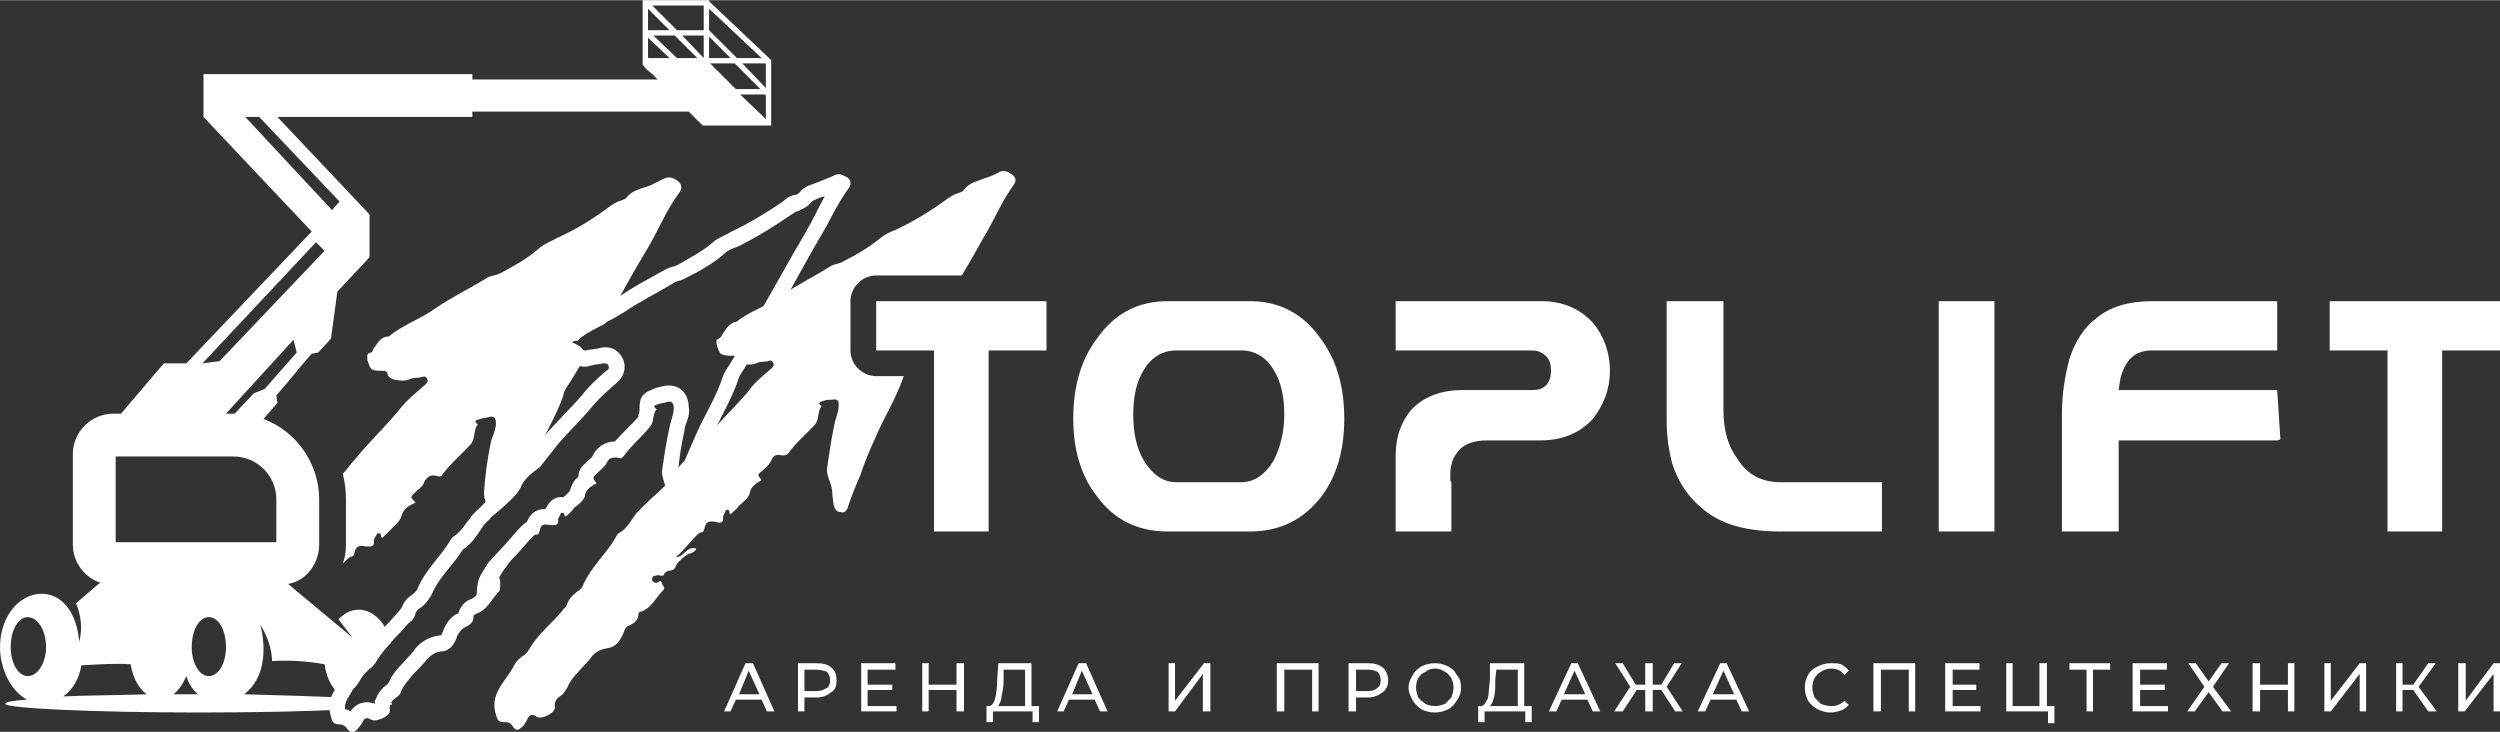 <?xml version="1.0" encoding="UTF-8"?> <!-- Creator: CorelDRAW X8 --> <svg xmlns="http://www.w3.org/2000/svg" xmlns:xlink="http://www.w3.org/1999/xlink" xml:space="preserve" width="43.216mm" height="12.653mm" style="shape-rendering:geometricPrecision; text-rendering:geometricPrecision; image-rendering:optimizeQuality; fill-rule:evenodd; clip-rule:evenodd" viewBox="0 0 2334 683"><rect x="0" y="0" width="2334" height="683" fill="#333333" stroke="none"/> <defs> <style type="text/css"> <![CDATA[ .fil1 {fill:#FEFEFE} .fil0 {fill:#FEFEFE;fill-rule:nonzero} ]]> </style> </defs> <g id="Слой_x0020_1">  <path class="fil0" d="M388 469c-6,3 -11,5 -13,12 -1,5 -6,9 -9,12 -3,3 -6,6 -9,9 -2,-1 -1,-3 -2,-4 -2,-1 -3,0 -4,2 -1,2 -2,3 -2,5 1,6 -4,5 -7,5 -6,-1 -9,-1 -11,5 0,3 -1,4 -4,5 -1,0 -3,2 -4,3 -1,1 -2,2 -3,3 2,-5 3,-11 3,-18l0 -42c0,-8 -1,-16 -3,-24l1 -1c4,-4 7,-9 11,-13 13,-16 28,-30 41,-46 7,-9 16,-16 24,-23 1,-1 3,-3 2,-5 -1,-3 -3,-3 -6,-2 -3,1 -7,0 -11,2 -5,2 -10,1 -15,0 -2,-1 -4,-2 -5,-4 0,-4 -3,-4 -6,-4 -10,0 -10,-1 -13,-10 0,-4 -1,-6 3,-7 2,0 2,-3 3,-4 4,-5 6,-11 14,-11 13,-11 29,-16 43,-26 16,-11 33,-19 49,-29 4,-2 8,-2 12,-4 13,-7 26,-14 37,-24 5,-4 11,-6 16,-9 18,-8 34,-18 50,-30 3,-2 6,-4 10,-5 2,-1 4,-1 5,-3 6,-7 14,-8 22,-11 4,-2 8,-4 12,-6 4,-2 7,-2 11,0 6,3 8,8 4,13 -12,16 -19,34 -29,51 -14,23 -27,47 -40,71 -8,4 -16,8 -23,13l-3 3 -3 0c-1,0 -1,1 -2,2 2,0 3,1 5,2 2,1 4,3 6,5 1,0 2,1 2,0 1,0 2,0 3,-1 -7,13 -14,25 -22,37 -1,2 -2,4 -2,6 -7,20 -19,39 -27,58 -4,8 -8,16 -11,24 -1,1 -2,3 -2,4 -2,3 -3,5 -5,7 -7,8 -15,14 -23,21l-1 2c-1,-1 -1,-3 -1,-4 0,-8 -5,-15 -4,-23 1,-15 3,-29 6,-44 1,-6 5,-12 5,-19 0,-4 -1,-7 -6,-6 -3,1 -6,1 -9,2 -2,1 -7,1 -2,5 -4,5 -2,12 -6,18 -9,10 -19,18 -27,29 -1,2 -3,2 -6,1 -4,-1 -8,0 -11,6 -1,4 -6,7 -9,10 -4,4 -4,4 1,9z"></path> <path class="fil1" d="M26 576c9,0 17,12 17,28 0,15 -8,27 -17,27 -9,0 -16,-12 -16,-27 0,-16 7,-28 16,-28l0 0zm169 0c9,0 16,12 16,28 0,15 -7,27 -16,27 -9,0 -16,-12 -16,-27 0,-16 7,-28 16,-28l0 0zm-58 72c-7,-5 -13,-15 -15,-28 -14,-1 -29,0 -46,1 -2,12 -8,23 -17,29 21,-1 48,-1 78,-2l0 0zm48 0c-5,-4 -9,-10 -11,-17 -3,7 -7,13 -12,17 8,0 15,0 23,0l0 0zm136 3c-10,-6 -16,-17 -18,-31l0 0c-16,-3 -33,-4 -49,-3 0,-10 -4,-23 -11,-34 3,11 4,25 2,35 -2,13 -8,23 -17,30 37,1 69,2 93,3l0 0zm-26 -425l-106 113 16 -2 98 -103 -8 -8zm-76 160l18 -19 10 -4 30 -34 -3 -12 -63 69 8 0zm463 -332l-20 -20 0 20 20 0zm-20 -26l26 26 23 0 -49 -46 0 20zm53 54l0 -23 -22 0 22 23zm-90 -28l-20 -19 0 19 20 0zm89 34l-23 0 24 23 0 -23 0 1 -1 -1zm-27 -5l23 0 -24 -24 -23 0 24 24zm-57 -50l-20 0 22 21 19 0 -21 -21zm27 0l-20 0 20 21 0 -21zm-25 -5l25 0 0 -23 -48 0 23 23zm-27 0l20 0 -20 -20 0 20 0 0zm-363 81l75 79 -7 8 -81 -87 13 0zm27 436l60 50 -13 -17c18,-19 43,-6 49,22 -5,5 -9,10 -13,16 -2,4 -5,7 -8,9 -2,2 -5,5 -7,8 -2,4 -5,8 -8,11 -3,6 -8,11 -7,18 0,0 0,0 1,0 -33,2 -83,3 -138,3 -99,0 -180,-4 -180,-8 0,-2 7,-3 20,-4 -14,-8 -24,-26 -25,-47 -1,-60 68,-75 74,-7 3,-12 2,-24 -3,-36l21 -18 2 -1c-15,-5 -26,-19 -26,-36l0 -84c0,-21 17,-38 38,-38l7 0 40 -47 21 0 117 -123 -101 -107 0 -40 251 0 0 5 173 0 -5 -5 -6 -5 -3 -4 0 -60 62 0 0 1 56 53 2 2 0 61 -64 0 -13 -13 -202 0 0 5 -182 0 86 91 0 40 -30 32 -6 44 -12 13c-2,0 -4,1 -6,1 -20,23 -13,16 -33,39l1 7 -13 15c30,11 52,41 52,75l0 42c0,18 -12,34 -29,37l0 0zm81 108c10,1 16,2 16,4 0,2 -14,3 -37,5 5,-6 13,-8 21,-5 0,-2 0,-3 0,-4zm-242 -227l0 80 150 0 0 -40c0,-22 -18,-40 -40,-40l-110 0z"></path> <path class="fil0" d="M557 451c-5,3 -10,5 -11,12 -1,4 -6,8 -10,11 -2,3 -5,6 -8,8 -2,0 0,-3 -2,-3 -2,-1 -3,0 -3,2 -1,1 -2,3 -2,4 1,6 -4,5 -7,5 -6,-1 -9,-1 -10,5 -1,3 -1,4 -4,4 -1,0 -3,2 -4,3 -6,7 -12,14 -19,21 0,0 -8,10 -11,16l0 0c1,2 1,4 1,6 0,3 0,5 -1,7 0,0 -1,1 -1,1l-1 1c0,0 0,0 0,0 -6,7 -10,16 -20,19 -1,1 -2,1 -2,3 0,6 -5,8 -9,10 -3,2 -4,4 -6,7 -2,7 -6,14 -14,15 -6,0 -10,3 -14,7 -4,5 -9,10 -13,14 -4,5 -8,9 -11,15 -1,3 -2,5 -5,7 -4,3 -7,5 -6,12 1,5 -12,11 -17,9 -5,-3 -7,-2 -9,3 -1,1 -2,3 -3,4 -5,6 -7,6 -11,1 -2,-3 -5,-4 -8,-4 -5,0 -6,-3 -7,-7 -6,-19 8,-30 16,-44 2,-4 6,-8 11,-11 1,-2 3,-3 4,-5 8,-14 21,-25 31,-37 1,-1 3,-3 4,-5 2,-5 5,-9 10,-12 2,-2 4,-3 5,-6 7,-17 21,-29 30,-44 1,-2 2,-3 3,-4 8,-5 12,-13 17,-19 3,-4 6,-6 9,-9 6,-7 15,-13 21,-21 1,-1 2,-2 3,-3 5,-11 13,-18 21,-25 4,-3 7,-8 10,-12 12,-15 27,-29 40,-44 6,-8 14,-15 22,-22 2,-1 3,-2 2,-5 -1,-2 -3,-2 -5,-2 -4,1 -7,1 -11,2 -5,2 -10,1 -14,0 -2,0 -4,-1 -5,-3 0,-4 -3,-4 -6,-4 -10,0 -9,-1 -12,-10 -1,-3 -1,-5 2,-6 2,-1 3,-3 4,-4 3,-5 6,-11 13,-11 12,-10 28,-15 41,-24 15,-11 31,-19 47,-28 4,-2 7,-2 11,-4 12,-7 24,-13 35,-23 5,-3 10,-5 15,-8 17,-8 33,-18 48,-28 3,-3 6,-5 10,-6 2,0 4,-1 5,-2 5,-7 13,-8 20,-11 4,-2 8,-3 12,-5 3,-2 7,-2 10,0 6,2 8,7 4,12 -11,15 -18,32 -28,48 -16,28 -31,56 -47,83 -9,15 -17,29 -26,43 -1,2 -2,4 -2,5 -7,20 -18,37 -26,56 -5,12 -10,23 -15,35 -3,10 -7,19 -10,29 -1,3 -3,6 -7,6 -4,-1 -6,-4 -7,-8 0,-4 -1,-7 -1,-10 0,-8 -5,-15 -5,-23 2,-14 4,-28 7,-41 1,-6 4,-12 4,-18 0,-4 -1,-7 -6,-6 -2,1 -5,1 -8,2 -2,1 -7,1 -2,5 -4,4 -2,11 -6,16 -8,10 -18,18 -25,28 -2,2 -3,2 -6,1 -4,0 -8,0 -10,6 -2,3 -6,6 -9,9 -4,4 -4,4 0,9zm-17 -6c0,0 0,0 0,0 0,-6 3,-10 7,-13 1,-2 5,-4 6,-6 4,-9 12,-14 21,-14 7,-8 15,-15 22,-23 0,-1 0,-1 0,-2 1,-1 1,-3 1,-4 0,-3 0,-6 1,-10 2,-6 7,-8 12,-10 4,-2 7,-2 11,-3 13,-2 22,7 22,20 1,4 0,8 -1,11 -1,4 -3,7 -3,11 -3,13 -5,26 -6,40 0,0 0,1 0,1 0,1 0,2 1,3 0,-2 1,-3 1,-5 4,-12 10,-24 15,-36 8,-18 19,-35 25,-54 1,-3 3,-6 5,-9 9,-14 16,-28 25,-43 16,-27 31,-55 47,-82 7,-12 12,-23 18,-34 -4,1 -12,4 -13,6 -3,4 -8,6 -12,8 -2,0 -4,2 -6,3 -16,11 -32,21 -50,30 -3,1 -9,3 -12,6 -11,10 -24,17 -38,24 -2,1 -4,2 -6,2 -1,1 -3,1 -4,2 -15,9 -31,17 -46,27 -2,1 -3,2 -5,3 -11,7 -25,12 -36,21l-3 3 -3 0c-1,0 -1,1 -2,2 2,0 3,1 5,2 2,1 4,3 6,5 1,0 2,1 2,0 4,-1 8,-1 12,-2 0,0 0,0 0,0 10,-3 19,1 23,11 3,8 0,16 -6,21 -8,7 -15,13 -22,21 -12,15 -27,28 -39,44 -4,5 -7,9 -11,14 -7,5 -15,11 -18,19 -2,3 -3,5 -5,7 -7,8 -15,14 -23,21 -2,3 -5,5 -7,8 -6,9 -10,16 -19,22 -1,2 -3,4 -4,6 -8,11 -20,23 -25,36 -3,5 -6,9 -10,12 -2,1 -4,3 -5,5 -1,5 -3,7 -7,10 -9,11 -22,22 -29,34 -2,4 -5,7 -8,9 -2,2 -5,5 -7,8 -2,4 -5,8 -8,11 -3,6 -8,11 -7,18 2,0 4,1 5,2 6,-8 14,-10 23,-7 1,-8 5,-13 11,-18 1,0 1,-1 2,-2 3,-7 7,-12 13,-18 4,-5 9,-9 12,-14 6,-7 14,-11 23,-12 0,0 1,0 1,0 0,-1 2,-4 2,-5 3,-7 6,-11 12,-15 1,0 2,0 2,-1 2,-6 6,-11 12,-13 1,0 2,-1 3,-2 1,0 1,-1 2,-2 1,-15 1,-14 11,-30l12 -13c6,-6 12,-14 18,-20 2,-2 4,-4 6,-5 3,-8 9,-12 17,-12 0,0 1,-1 1,-1 3,-7 9,-11 16,-10 2,-2 5,-4 6,-6 2,-6 4,-10 8,-13z"></path> <path class="fil0" d="M711 448c-5,3 -10,6 -11,12 -1,5 -6,8 -10,12 -2,3 -5,5 -8,8 -2,-1 0,-3 -2,-4 -2,-1 -3,1 -3,2 -1,2 -2,3 -2,5 1,6 -4,5 -7,4 -6,-1 -9,0 -10,5 -1,3 -1,5 -4,5 -1,0 -3,2 -4,3 -6,6 -12,14 -19,20 8,0 10,-11 19,-8 -1,3 -3,3 -4,4 -5,1 -9,5 -12,8 -3,2 -3,7 -6,8 -3,1 -6,0 -8,4 -1,3 -5,0 -7,1 -2,1 -4,0 -4,3 -1,2 1,4 4,4 2,-1 4,-3 5,0 0,3 4,4 1,7 -7,7 -11,17 -21,20 -1,0 -2,1 -2,2 0,7 -5,9 -9,11 -3,1 -4,4 -5,7 -3,7 -7,13 -15,14 -6,1 -10,3 -14,7 -4,6 -9,10 -13,15 -4,4 -8,9 -10,14 -2,3 -3,6 -6,8 -3,2 -7,5 -6,11 1,5 -12,12 -17,9 -4,-3 -7,-2 -9,3 -1,2 -2,3 -3,5 -5,5 -7,6 -11,0 -2,-3 -5,-3 -8,-3 -5,0 -6,-3 -7,-7 -6,-19 8,-30 16,-44 2,-5 6,-9 11,-12 1,-1 3,-3 4,-5 8,-14 21,-24 31,-36 1,-2 3,-3 4,-5 2,-6 5,-9 10,-13 2,-1 4,-3 5,-5 7,-17 21,-29 30,-44 1,-2 2,-4 3,-5 8,-4 12,-12 17,-19 3,-3 6,-6 9,-9 7,-7 15,-13 21,-20 1,-1 2,-2 3,-4 5,-10 13,-17 21,-24 4,-4 7,-8 10,-12 13,-16 27,-29 40,-44 6,-9 14,-15 22,-22 2,-2 3,-3 2,-5 -1,-3 -3,-3 -5,-2 -4,1 -7,0 -11,2 -5,2 -9,1 -14,0 -2,-1 -4,-1 -4,-4 -1,-4 -4,-3 -7,-3 -9,-1 -9,-1 -12,-11 0,-3 -1,-4 2,-5 2,-1 3,-3 4,-5 3,-4 6,-10 13,-11 12,-10 28,-14 41,-24 15,-10 31,-18 47,-28 4,-2 8,-2 11,-4 12,-6 24,-13 35,-22 5,-4 10,-6 15,-8 17,-8 33,-18 48,-29 3,-2 6,-4 10,-5 2,-1 4,-1 5,-3 5,-7 13,-8 20,-11 4,-1 8,-3 12,-5 3,-2 7,-2 10,0 6,3 8,7 4,12 -11,15 -18,33 -28,49 -6,11 -13,23 -20,35l-80 0c-13,0 -24,11 -24,24l0 46c0,13 11,24 24,24l26 0c0,0 -1,1 -1,2 -7,20 -18,37 -26,56 -5,11 -10,23 -14,35 -4,9 -8,19 -11,28 -1,4 -3,7 -7,6 -4,0 -6,-3 -7,-8 0,-3 -1,-7 -1,-10 0,-8 -5,-14 -5,-22 2,-14 4,-28 7,-42 1,-6 4,-11 4,-18 0,-4 -1,-6 -6,-5 -2,0 -5,0 -8,1 -2,1 -7,1 -2,5 -4,5 -2,12 -6,17 -8,9 -18,17 -25,27 -2,2 -3,2 -6,2 -4,-1 -8,-1 -10,5 -2,4 -6,7 -9,10 -4,3 -4,3 0,8z"></path> <path class="fil0" d="M977 327l-54 0 0 169 -51 0 0 -169 -54 0 0 -46 159 0 0 46zm190 169l-77 0c-28,0 -50,-11 -66,-33 -15,-19 -22,-44 -22,-72 0,-30 7,-55 22,-75 16,-23 38,-35 66,-35l77 0c28,0 50,12 66,35 15,20 22,45 22,75 0,29 -7,53 -21,72 -17,22 -39,33 -67,33zm-8 -46c12,0 22,-7 30,-20 6,-12 10,-26 10,-43 0,-17 -3,-31 -10,-42 -7,-12 -18,-18 -30,-18l-61 0c-12,0 -23,6 -30,18 -7,11 -10,25 -10,42 0,17 3,31 10,43 8,13 18,20 30,20l61 0zm279 -39l-50 0c-13,0 -23,4 -28,12 -4,5 -6,12 -6,20 0,3 0,5 0,5 0,1 1,2 1,2l0 46 -52 0c0,-3 0,-8 0,-14 0,-7 0,-15 0,-25 0,-10 0,-21 0,-32 0,-17 5,-31 14,-42 11,-12 27,-19 48,-19l65 0c6,0 10,-1 14,-5 3,-4 4,-8 4,-13 0,-5 -1,-10 -4,-13 -4,-4 -8,-6 -14,-6l-127 0 0 -46 136 0c20,0 36,7 48,20 10,12 16,27 16,45 0,18 -6,32 -16,45 -12,13 -28,20 -49,20zm319 85l-95 0c-30,0 -54,-6 -71,-20 -14,-11 -24,-25 -30,-44 -3,-12 -5,-25 -5,-39 0,-3 0,-6 0,-7 0,-1 0,-3 0,-4l0 -101 53 0 0 101c0,19 4,34 13,46 9,15 23,22 40,22l95 0 0 46zm105 0l-52 0 0 -215 52 0 0 215zm264 -85l-148 0 0 85 -53 0 0 -109c0,-20 3,-37 7,-52 5,-16 14,-30 25,-38 13,-11 31,-16 52,-16l117 0 0 46 -117 0c-13,0 -22,6 -27,19 -2,4 -3,10 -4,18l148 0 3 46 -3 1zm208 -84l-54 0 0 169 -51 0 0 -169 -54 0 0 -46 159 0 0 46z"></path> <path class="fil0" d="M711 653l-24 0 -5 11 -6 0 20 -45 7 0 20 45 -7 0 -5 -11zm-2 -5l-10 -22 -9 22 19 0zm53 -29c6,0 11,1 14,4 4,3 5,7 5,12 0,5 -1,9 -5,11 -3,3 -8,5 -14,5l-11 0 0 13 -6 0 0 -45 17 0zm0 26c4,0 7,-1 10,-3 2,-1 3,-4 3,-7 0,-3 -1,-6 -3,-8 -3,-1 -6,-2 -10,-2l-11 0 0 20 11 0zm75 14l0 5 -33 0 0 -45 32 0 0 6 -26 0 0 14 23 0 0 5 -23 0 0 15 27 0zm63 -40l0 45 -7 0 0 -20 -26 0 0 20 -6 0 0 -45 6 0 0 20 26 0 0 -20 7 0zm70 40l0 15 -6 0 0 -10 -37 0 0 10 -6 0 0 -15 2 0c3,0 5,-3 6,-7 1,-4 2,-10 2,-18l1 -15 31 0 0 40 7 0zm-33 -25c0,7 -1,12 -2,16 0,4 -2,7 -3,9l25 0 0 -34 -20 0 0 9zm85 19l-24 0 -5 11 -6 0 20 -45 7 0 20 45 -7 0 -5 -11zm-2 -5l-10 -22 -9 22 19 0zm71 -29l6 0 0 35 27 -35 6 0 0 45 -7 0 0 -35 -26 35 -6 0 0 -45zm140 0l0 45 -6 0 0 -39 -26 0 0 39 -7 0 0 -45 39 0zm46 0c6,0 10,1 14,4 3,3 5,7 5,12 0,5 -2,9 -5,11 -4,3 -8,5 -14,5l-11 0 0 13 -7 0 0 -45 18 0zm0 26c4,0 7,-1 9,-3 2,-1 3,-4 3,-7 0,-3 -1,-6 -3,-8 -2,-1 -5,-2 -9,-2l-11 0 0 20 11 0zm63 20c-5,0 -9,-1 -13,-3 -3,-2 -6,-5 -8,-8 -2,-4 -4,-8 -4,-12 0,-5 2,-9 4,-12 2,-4 5,-6 8,-8 4,-2 8,-3 13,-3 4,0 8,1 12,3 4,2 6,4 8,8 3,3 4,7 4,12 0,4 -1,8 -4,12 -2,3 -4,6 -8,8 -4,2 -8,3 -12,3zm0 -6c3,0 6,-1 9,-2 2,-2 4,-4 6,-6 1,-3 2,-6 2,-9 0,-4 -1,-7 -2,-9 -2,-3 -4,-5 -6,-6 -3,-2 -6,-3 -9,-3 -4,0 -7,1 -9,3 -3,1 -5,3 -7,6 -1,2 -2,5 -2,9 0,3 1,6 2,9 2,2 4,4 7,6 2,1 5,2 9,2zm90 0l0 15 -6 0 0 -10 -38 0 0 10 -6 0 0 -15 3 0c2,0 4,-3 6,-7 1,-4 1,-10 2,-18l0 -15 32 0 0 40 7 0zm-34 -25c0,7 0,12 -1,16 -1,4 -2,7 -4,9l26 0 0 -34 -20 0 -1 9zm86 19l-24 0 -5 11 -7 0 21 -45 6 0 21 45 -7 0 -5 -11zm-2 -5l-10 -22 -10 22 20 0zm71 -4l-8 0 0 20 -7 0 0 -20 -8 0 -13 20 -8 0 15 -23 -14 -22 7 0 12 20 9 0 0 -20 7 0 0 20 8 0 12 -20 7 0 -14 22 15 23 -7 0 -13 -20zm70 9l-24 0 -5 11 -7 0 21 -45 6 0 21 45 -7 0 -5 -11zm-2 -5l-10 -22 -10 22 20 0zm90 17c-4,0 -8,-1 -12,-3 -4,-2 -7,-5 -9,-8 -2,-4 -3,-8 -3,-12 0,-5 1,-9 3,-12 2,-4 5,-6 9,-8 4,-2 8,-3 12,-3 4,0 7,0 10,1 3,2 5,3 7,6l-4 4c-3,-4 -7,-6 -12,-6 -4,0 -7,1 -10,3 -2,1 -4,3 -6,6 -1,2 -2,5 -2,9 0,3 1,6 2,9 2,2 4,4 6,6 3,1 6,2 10,2 5,0 9,-2 12,-5l4 4c-2,2 -4,4 -7,5 -3,1 -6,2 -10,2zm79 -46l0 45 -6 0 0 -39 -26 0 0 39 -7 0 0 -45 39 0zm61 40l0 5 -33 0 0 -45 32 0 0 6 -25 0 0 14 22 0 0 5 -22 0 0 15 26 0zm69 0l0 16 -6 0 0 -11 -39 0 0 -45 6 0 0 40 25 0 0 -40 7 0 0 40 7 0zm52 -34l-16 0 0 39 -6 0 0 -39 -16 0 0 -6 38 0 0 6zm54 34l0 5 -33 0 0 -45 32 0 0 6 -25 0 0 14 23 0 0 5 -23 0 0 15 26 0zm26 -40l12 17 12 -17 7 0 -15 22 17 23 -8 0 -13 -18 -13 18 -7 0 16 -23 -15 -22 7 0zm92 0l0 45 -6 0 0 -20 -26 0 0 20 -7 0 0 -45 7 0 0 20 26 0 0 -20 6 0zm28 0l6 0 0 35 27 -35 6 0 0 45 -6 0 0 -35 -27 35 -6 0 0 -45zm83 25l-10 0 0 20 -6 0 0 -45 6 0 0 20 10 0 14 -20 7 0 -16 22 17 23 -8 0 -14 -20zm42 -25l7 0 0 35 26 -35 6 0 0 45 -6 0 0 -35 -27 35 -6 0 0 -45z"></path> </g> </svg> 